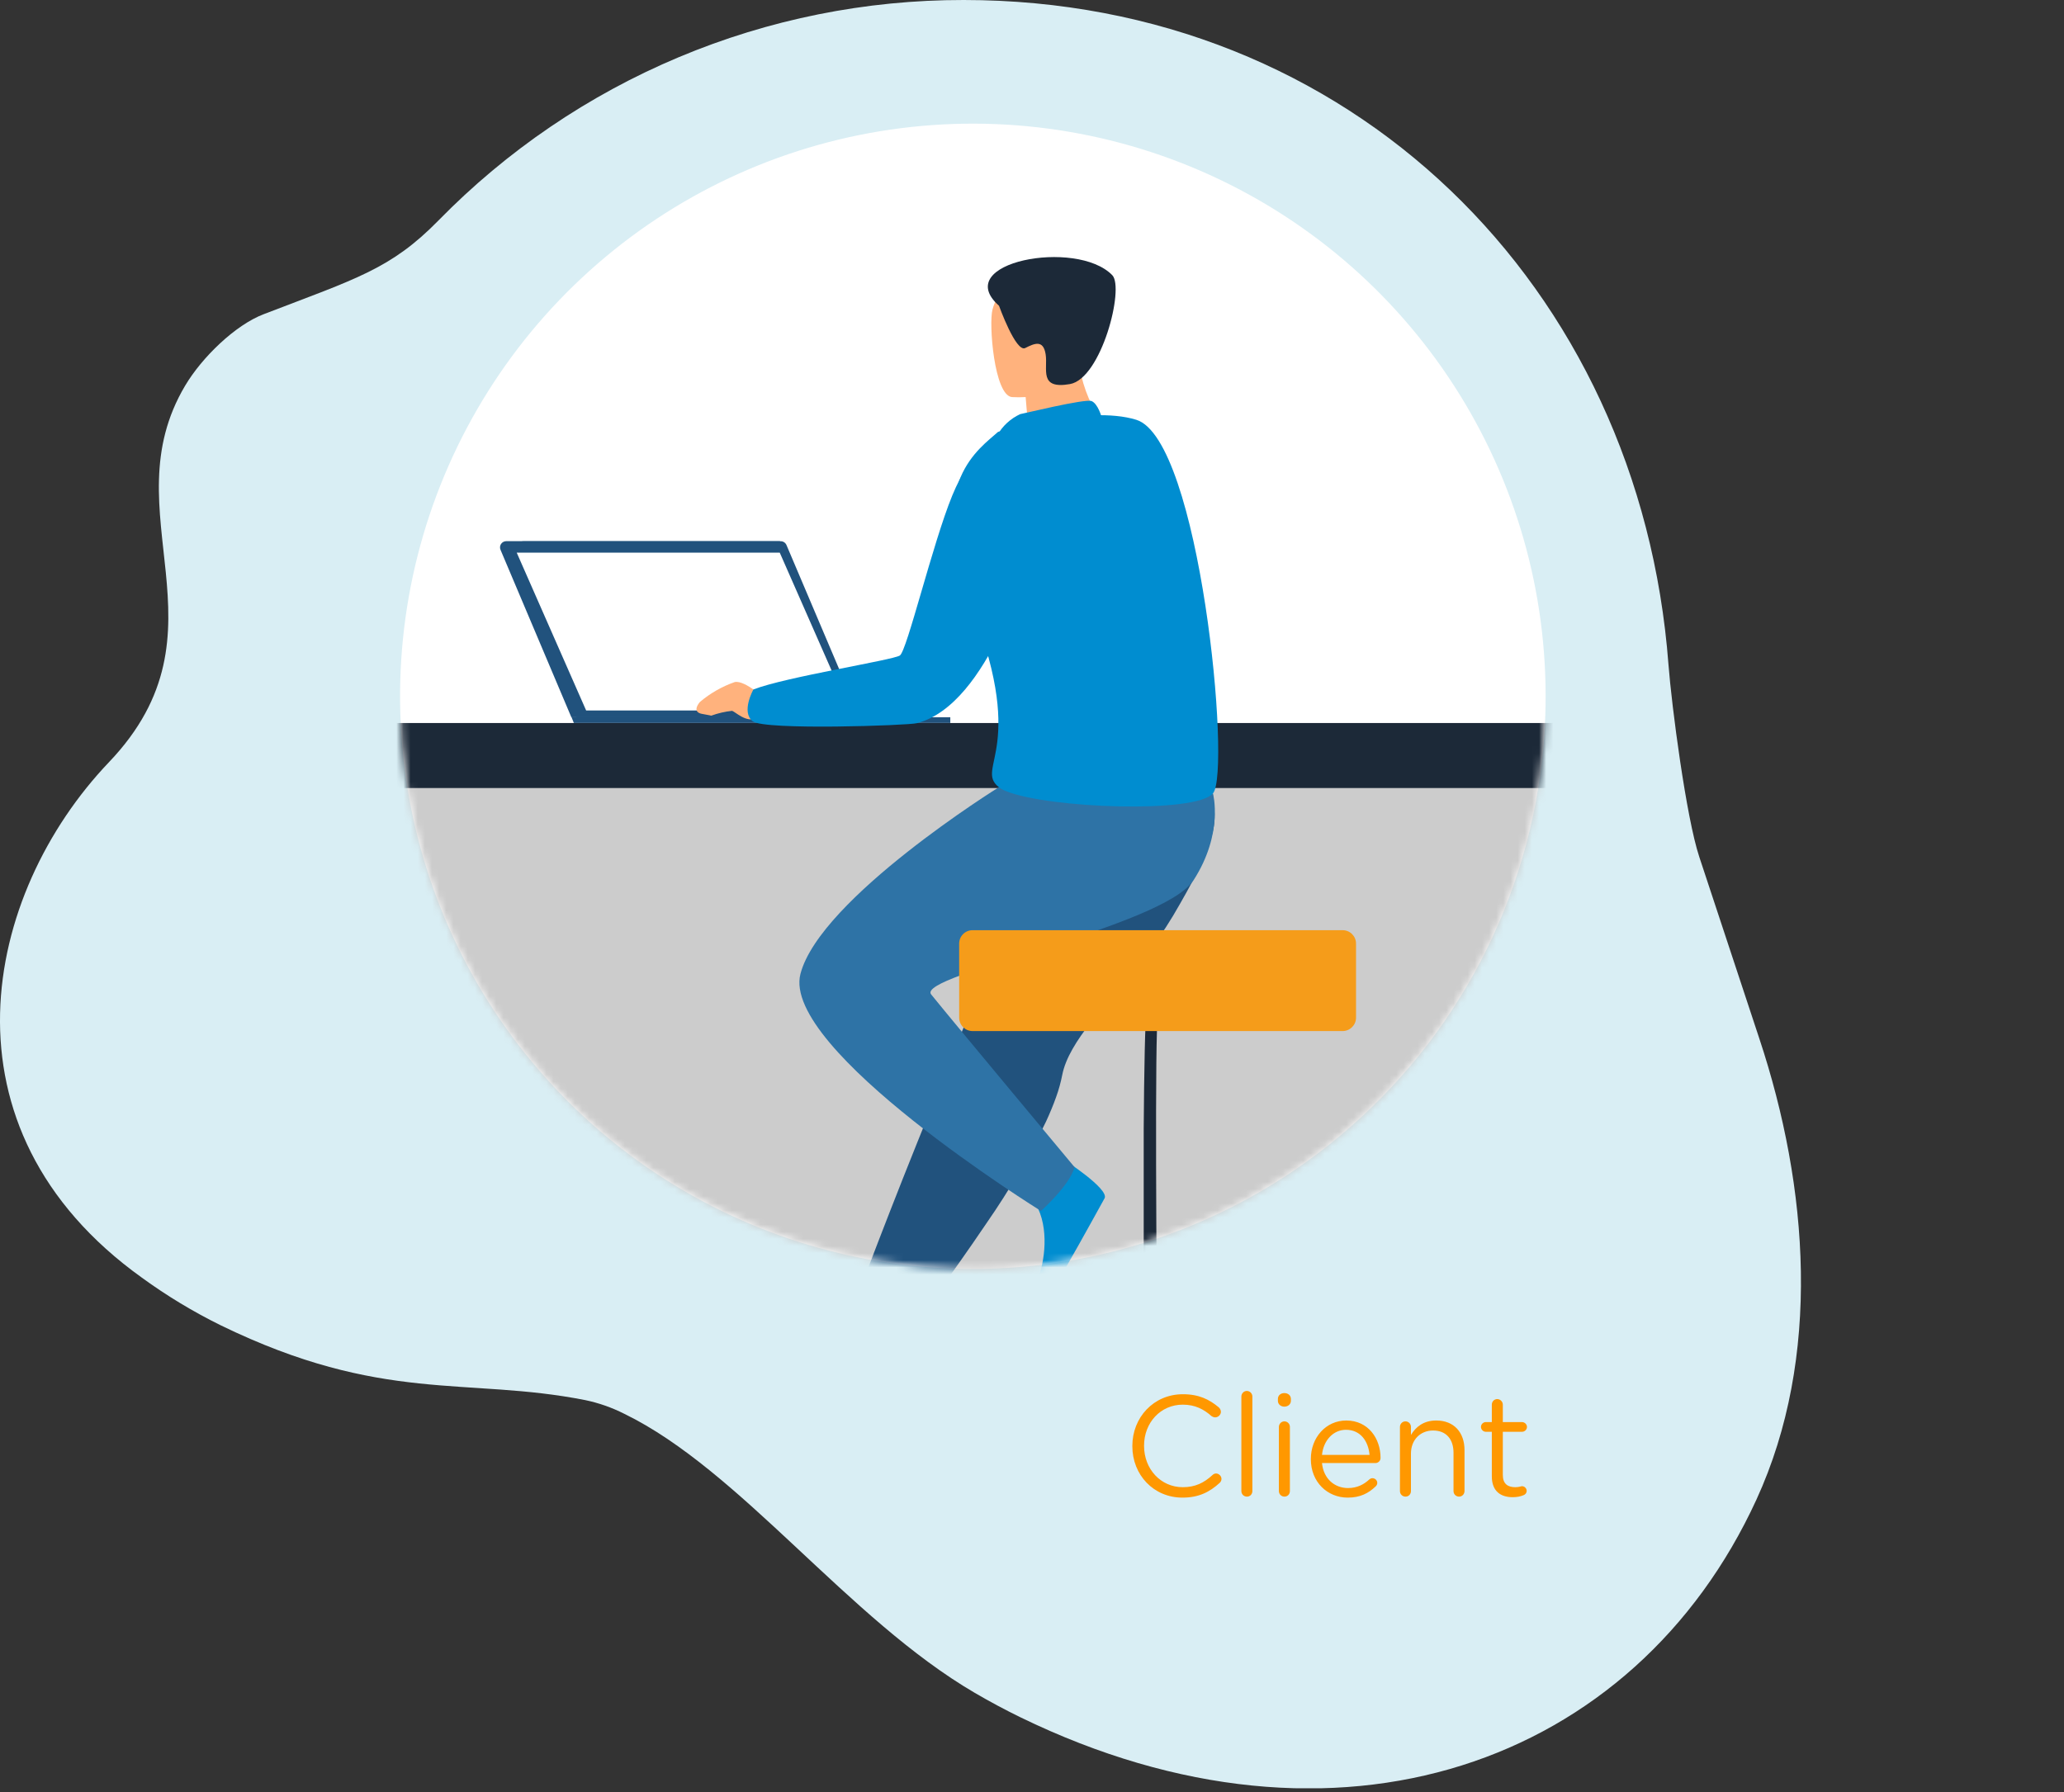 <svg width="289" height="251" viewBox="0 0 289 251" fill="none" xmlns="http://www.w3.org/2000/svg">
<rect x="0" y="0" width="289" height="251" fill="#333333" stroke="none"/>
<g clip-path="url(#clip0_516_4050)">
<path d="M237.93 120C236.11 114.53 234.06 98.84 233.62 93.09C229.62 40.09 189.14 -4.08936e-05 134.93 -4.08936e-05C121.23 -0.017 107.665 2.707 95.034 8.012C82.402 13.317 70.96 21.096 61.38 30.89C54.71 37.69 49.93 39 36.93 44C32.93 45.52 28.27 50.06 25.93 54C15.32 71.83 32.85 88.3 15.26 106.74C-2.33 125.18 -9.35 158 19.87 178.94C23.359 181.479 27.059 183.714 30.93 185.62C53.55 196.62 65.28 192.8 81.93 196.08C83.833 196.477 85.676 197.123 87.41 198C103.68 205.92 118.77 226.75 136.5 237.09C138.64 238.34 140.76 239.47 142.87 240.5C187.27 262.12 228.93 247.03 245.93 210.03C255.08 190.1 253.25 166.27 246.34 145.45L237.93 120Z" fill="#D9EEF4"/>
<path d="M165.57 209.74C161.53 209.74 158.55 206.56 158.55 202.54V202.5C158.55 198.54 161.51 195.26 165.63 195.26C167.89 195.26 169.33 196 170.63 197.08C170.79 197.22 170.95 197.44 170.95 197.72C170.95 198.14 170.57 198.5 170.15 198.5C169.93 198.5 169.75 198.4 169.63 198.32C168.55 197.36 167.33 196.72 165.61 196.72C162.51 196.72 160.19 199.24 160.19 202.46V202.5C160.19 205.74 162.53 208.28 165.61 208.28C167.35 208.28 168.57 207.68 169.77 206.58C169.89 206.46 170.07 206.36 170.27 206.36C170.67 206.36 171.03 206.72 171.03 207.12C171.03 207.36 170.91 207.56 170.77 207.68C169.39 208.94 167.87 209.74 165.57 209.74ZM173.816 208.82V195.58C173.816 195.16 174.156 194.8 174.576 194.8C175.016 194.8 175.356 195.16 175.356 195.58V208.82C175.356 209.26 175.036 209.6 174.596 209.6C174.156 209.6 173.816 209.26 173.816 208.82ZM178.93 196.18V195.92C178.93 195.42 179.33 195.1 179.83 195.1C180.35 195.1 180.75 195.42 180.75 195.92V196.18C180.75 196.66 180.35 197 179.83 197C179.33 197 178.93 196.66 178.93 196.18ZM179.07 208.82V199.84C179.07 199.42 179.41 199.06 179.83 199.06C180.27 199.06 180.61 199.4 180.61 199.84V208.82C180.61 209.26 180.29 209.6 179.85 209.6C179.41 209.6 179.07 209.26 179.07 208.82ZM185.104 203.76H191.764C191.604 201.88 190.524 200.24 188.464 200.24C186.664 200.24 185.304 201.74 185.104 203.76ZM192.604 208.18C191.624 209.12 190.464 209.74 188.704 209.74C185.864 209.74 183.544 207.56 183.544 204.36V204.32C183.544 201.34 185.644 198.94 188.504 198.94C191.564 198.94 193.304 201.44 193.304 204.18C193.304 204.6 192.964 204.9 192.584 204.9H185.104C185.324 207.14 186.904 208.4 188.744 208.4C190.024 208.4 190.964 207.9 191.724 207.2C191.844 207.1 191.984 207.02 192.164 207.02C192.544 207.02 192.844 207.32 192.844 207.68C192.844 207.86 192.764 208.04 192.604 208.18ZM196.02 208.82V199.84C196.02 199.42 196.36 199.06 196.78 199.06C197.22 199.06 197.56 199.4 197.56 199.84V200.96C198.24 199.84 199.32 198.94 201.1 198.94C203.6 198.94 205.06 200.62 205.06 203.08V208.82C205.06 209.26 204.72 209.6 204.3 209.6C203.86 209.6 203.52 209.26 203.52 208.82V203.46C203.52 201.54 202.48 200.34 200.66 200.34C198.88 200.34 197.56 201.64 197.56 203.58V208.82C197.56 209.26 197.24 209.6 196.8 209.6C196.36 209.6 196.02 209.26 196.02 208.82ZM211.804 209.68C210.144 209.68 208.884 208.86 208.884 206.76V200.52H208.044C207.684 200.52 207.364 200.2 207.364 199.84C207.364 199.46 207.684 199.16 208.044 199.16H208.884V196.72C208.884 196.3 209.204 195.94 209.644 195.94C210.064 195.94 210.424 196.3 210.424 196.72V199.16H213.104C213.484 199.16 213.804 199.48 213.804 199.84C213.804 200.22 213.484 200.52 213.104 200.52H210.424V206.56C210.424 207.82 211.124 208.28 212.164 208.28C212.704 208.28 212.984 208.14 213.104 208.14C213.464 208.14 213.764 208.44 213.764 208.8C213.764 209.08 213.584 209.3 213.324 209.4C212.884 209.58 212.404 209.68 211.804 209.68Z" fill="#FF9800"/>
<path d="M216.101 104.64C217.51 88.84 214.202 72.978 206.595 59.058C198.989 45.139 187.425 33.787 173.367 26.439C159.309 19.092 143.388 16.078 127.617 17.779C111.847 19.48 96.934 25.819 84.766 35.996C72.599 46.172 63.721 59.728 59.258 74.949C54.795 90.171 54.945 106.374 59.691 121.51C64.436 136.646 73.564 150.034 85.918 159.983C98.273 169.931 113.301 175.992 129.101 177.4C150.285 179.285 171.351 172.679 187.666 159.034C203.981 145.39 214.209 125.824 216.101 104.64Z" fill="white"/>
<mask id="mask0_516_4050" style="mask-type:luminance" maskUnits="userSpaceOnUse" x="56" y="17" width="161" height="161">
<path d="M216.101 104.64C217.51 88.84 214.202 72.978 206.595 59.058C198.989 45.139 187.425 33.787 173.367 26.439C159.309 19.092 143.388 16.078 127.617 17.779C111.847 19.48 96.934 25.819 84.766 35.996C72.599 46.172 63.721 59.728 59.258 74.949C54.795 90.171 54.945 106.374 59.691 121.51C64.436 136.646 73.564 150.034 85.918 159.983C98.273 169.931 113.301 175.992 129.101 177.4C150.285 179.285 171.351 172.679 187.666 159.034C203.981 145.39 214.209 125.824 216.101 104.64Z" fill="white"/>
</mask>
<g mask="url(#mask0_516_4050)">
<path d="M119.671 100.45H80.001L70.081 77C70.025 76.868 70.002 76.724 70.015 76.581C70.028 76.438 70.077 76.3 70.156 76.18C70.235 76.06 70.343 75.962 70.469 75.894C70.596 75.826 70.737 75.79 70.881 75.79H109.211L119.671 100.45Z" fill="#21527D"/>
<path d="M120.361 100.45H80.721L71.491 78.69C71.355 78.374 71.299 78.03 71.329 77.687C71.36 77.345 71.475 77.015 71.664 76.729C71.854 76.442 72.112 76.207 72.415 76.045C72.718 75.882 73.057 75.798 73.401 75.8H109.321C109.491 75.8 109.658 75.85 109.8 75.945C109.943 76.039 110.054 76.173 110.121 76.33L120.361 100.45Z" fill="#21527D"/>
<path d="M118.901 99.5H82.071L72.351 77.4H109.181L118.901 99.5Z" fill="white"/>
<path d="M133.06 101.25H80.35L80.03 100.45H133.06V101.25Z" fill="#21527D"/>
<path d="M237.291 101.26H13.471L25.031 110.38H236.931L237.291 101.26Z" fill="#1C2938"/>
<path d="M223.69 110.38H24.83C22.986 110.38 21.49 111.875 21.49 113.72V180.61C21.49 182.455 22.986 183.95 24.83 183.95H223.69C225.535 183.95 227.03 182.455 227.03 180.61V113.72C227.03 111.875 225.535 110.38 223.69 110.38Z" fill="white"/>
<g style="mix-blend-mode:screen" opacity="0.2">
<path d="M223.69 110.38H24.83C22.986 110.38 21.49 111.875 21.49 113.72V180.61C21.49 182.455 22.986 183.95 24.83 183.95H223.69C225.535 183.95 227.03 182.455 227.03 180.61V113.72C227.03 111.875 225.535 110.38 223.69 110.38Z" fill="black"/>
</g>
<path d="M160.341 195.89H162.131C161.891 178.62 161.691 143.89 162.131 142.38C162.107 142.455 162.066 142.524 162.011 142.58L160.561 141.74C160.331 142 160.191 150.68 160.141 158.03C160.141 161.81 160.141 167.03 160.141 173.55C160.211 184.64 160.361 195.8 160.361 195.91" fill="#1C2938"/>
<path d="M151.17 51.49C151.316 51.04 151.396 50.572 151.41 50.1C151.59 44.1 152.94 40.2 146.85 39.66C140.76 39.12 139.51 41.37 138.97 43.34C138.43 45.31 139.2 55.34 141.68 55.61C142.323 55.648 142.967 55.648 143.61 55.61C143.67 56.26 143.76 57.39 143.86 58.61C144.06 60.99 144.29 63.79 144.36 64.43L151.1 64.1L154.66 59.67C152.885 57.247 151.691 54.448 151.17 51.49Z" fill="#FFB27D"/>
<path d="M164.271 128.22C162.944 130.434 161.464 132.553 159.841 134.56C154.971 140.72 149.661 145.79 148.731 150.56C148.526 151.603 148.242 152.63 147.881 153.63C147.491 154.73 147.011 155.89 146.461 157.08C144.078 161.988 141.32 166.706 138.211 171.19C132.871 179.1 127.851 185.71 127.851 185.71L118.631 185.31C119.001 184.39 123.021 173.46 128.391 160.11C130.581 154.69 132.901 148.92 135.141 143.36C135.431 142.62 135.731 141.88 136.031 141.15L138.031 136.15L147.101 113.63C147.101 113.63 167.271 106 169.371 111C171.101 115 169.691 119 164.271 128.22Z" fill="#21527D"/>
<path d="M148.881 162.35C148.881 162.35 155.291 166.47 154.671 167.8C154.591 167.98 151.051 174.32 151.051 174.32L146.481 182.39C145.9 181.985 145.48 181.387 145.297 180.703C145.114 180.018 145.179 179.291 145.481 178.65C146.391 176.06 146.931 171.17 144.611 167.99C142.151 164.64 148.881 162.35 148.881 162.35Z" fill="#008DD0"/>
<path d="M142.84 58C142.99 58 151.94 55.8 152.84 56.17C153.74 56.54 154.25 58.42 154.25 58.42L139.65 60.93C140.385 59.647 141.499 58.623 142.84 58Z" fill="#008DD0"/>
<path d="M139.881 42.82C139.881 42.82 142.241 49.4 143.551 48.74C144.861 48.08 146.081 47.54 146.411 49.62C146.741 51.7 145.411 54.56 149.811 53.79C154.211 53.02 157.471 40.33 155.741 38.54C150.741 33.38 133.001 36.73 139.881 42.82Z" fill="#1C2938"/>
<path d="M139.861 110.25C139.861 110.25 114.861 125.79 112.081 136.38C109.301 146.97 145.751 169.59 145.751 169.59C145.751 169.59 149.751 166.05 150.461 163.46C150.461 163.46 133.961 143.7 130.381 139.27C128.191 136.55 162.881 129.85 167.121 123.27C171.361 116.69 169.841 111.13 169.841 111.13L139.861 110.25Z" fill="#2E73A6"/>
<path d="M107.351 98.07C107.351 98.07 104.351 95.22 102.881 95.52C101.097 96.142 99.442 97.088 98.001 98.31C97.521 98.87 97.101 99.77 98.311 99.98C99.521 100.19 99.581 100.23 99.581 100.23C100.526 99.885 101.51 99.656 102.511 99.55C102.971 99.7 104.581 101.3 105.901 100.55C106.302 100.261 106.638 99.89 106.888 99.463C107.138 99.036 107.295 98.562 107.351 98.07Z" fill="#FFB27D"/>
<path d="M169.841 111.11C167.431 113.96 146.931 113.22 140.921 110.82C140.543 110.681 140.186 110.489 139.861 110.25C136.331 107.42 144.301 104.94 135.391 83.4C129.781 67.46 137.161 62.83 139.751 60.48C139.751 60.48 152.271 56.67 159.101 58.79C168.001 61.51 172.431 108.05 169.841 111.11Z" fill="#008DD0"/>
<path d="M139.7 60.93C139.7 60.93 135.97 62.93 133.33 69.41C130.58 76.11 127 91.14 126 91.8C125 92.46 110 94.8 105.49 96.56C105.49 96.56 103.73 99.71 105.39 101.01C107.05 102.31 127.19 101.6 128.39 101.28C138.55 98.65 143.89 78.6 145.11 75.52C146.33 72.44 139.7 60.93 139.7 60.93Z" fill="#008DD0"/>
<path d="M187.991 130.27H136.181C135.142 130.27 134.301 131.112 134.301 132.15V142.52C134.301 143.558 135.142 144.4 136.181 144.4H187.991C189.029 144.4 189.871 143.558 189.871 142.52V132.15C189.871 131.112 189.029 130.27 187.991 130.27Z" fill="#F59C1A"/>
</g>
</g>
<defs>
<clipPath id="clip0_516_4050">
<rect width="288.93" height="250.44" fill="white"/>
</clipPath>
</defs>
</svg>

